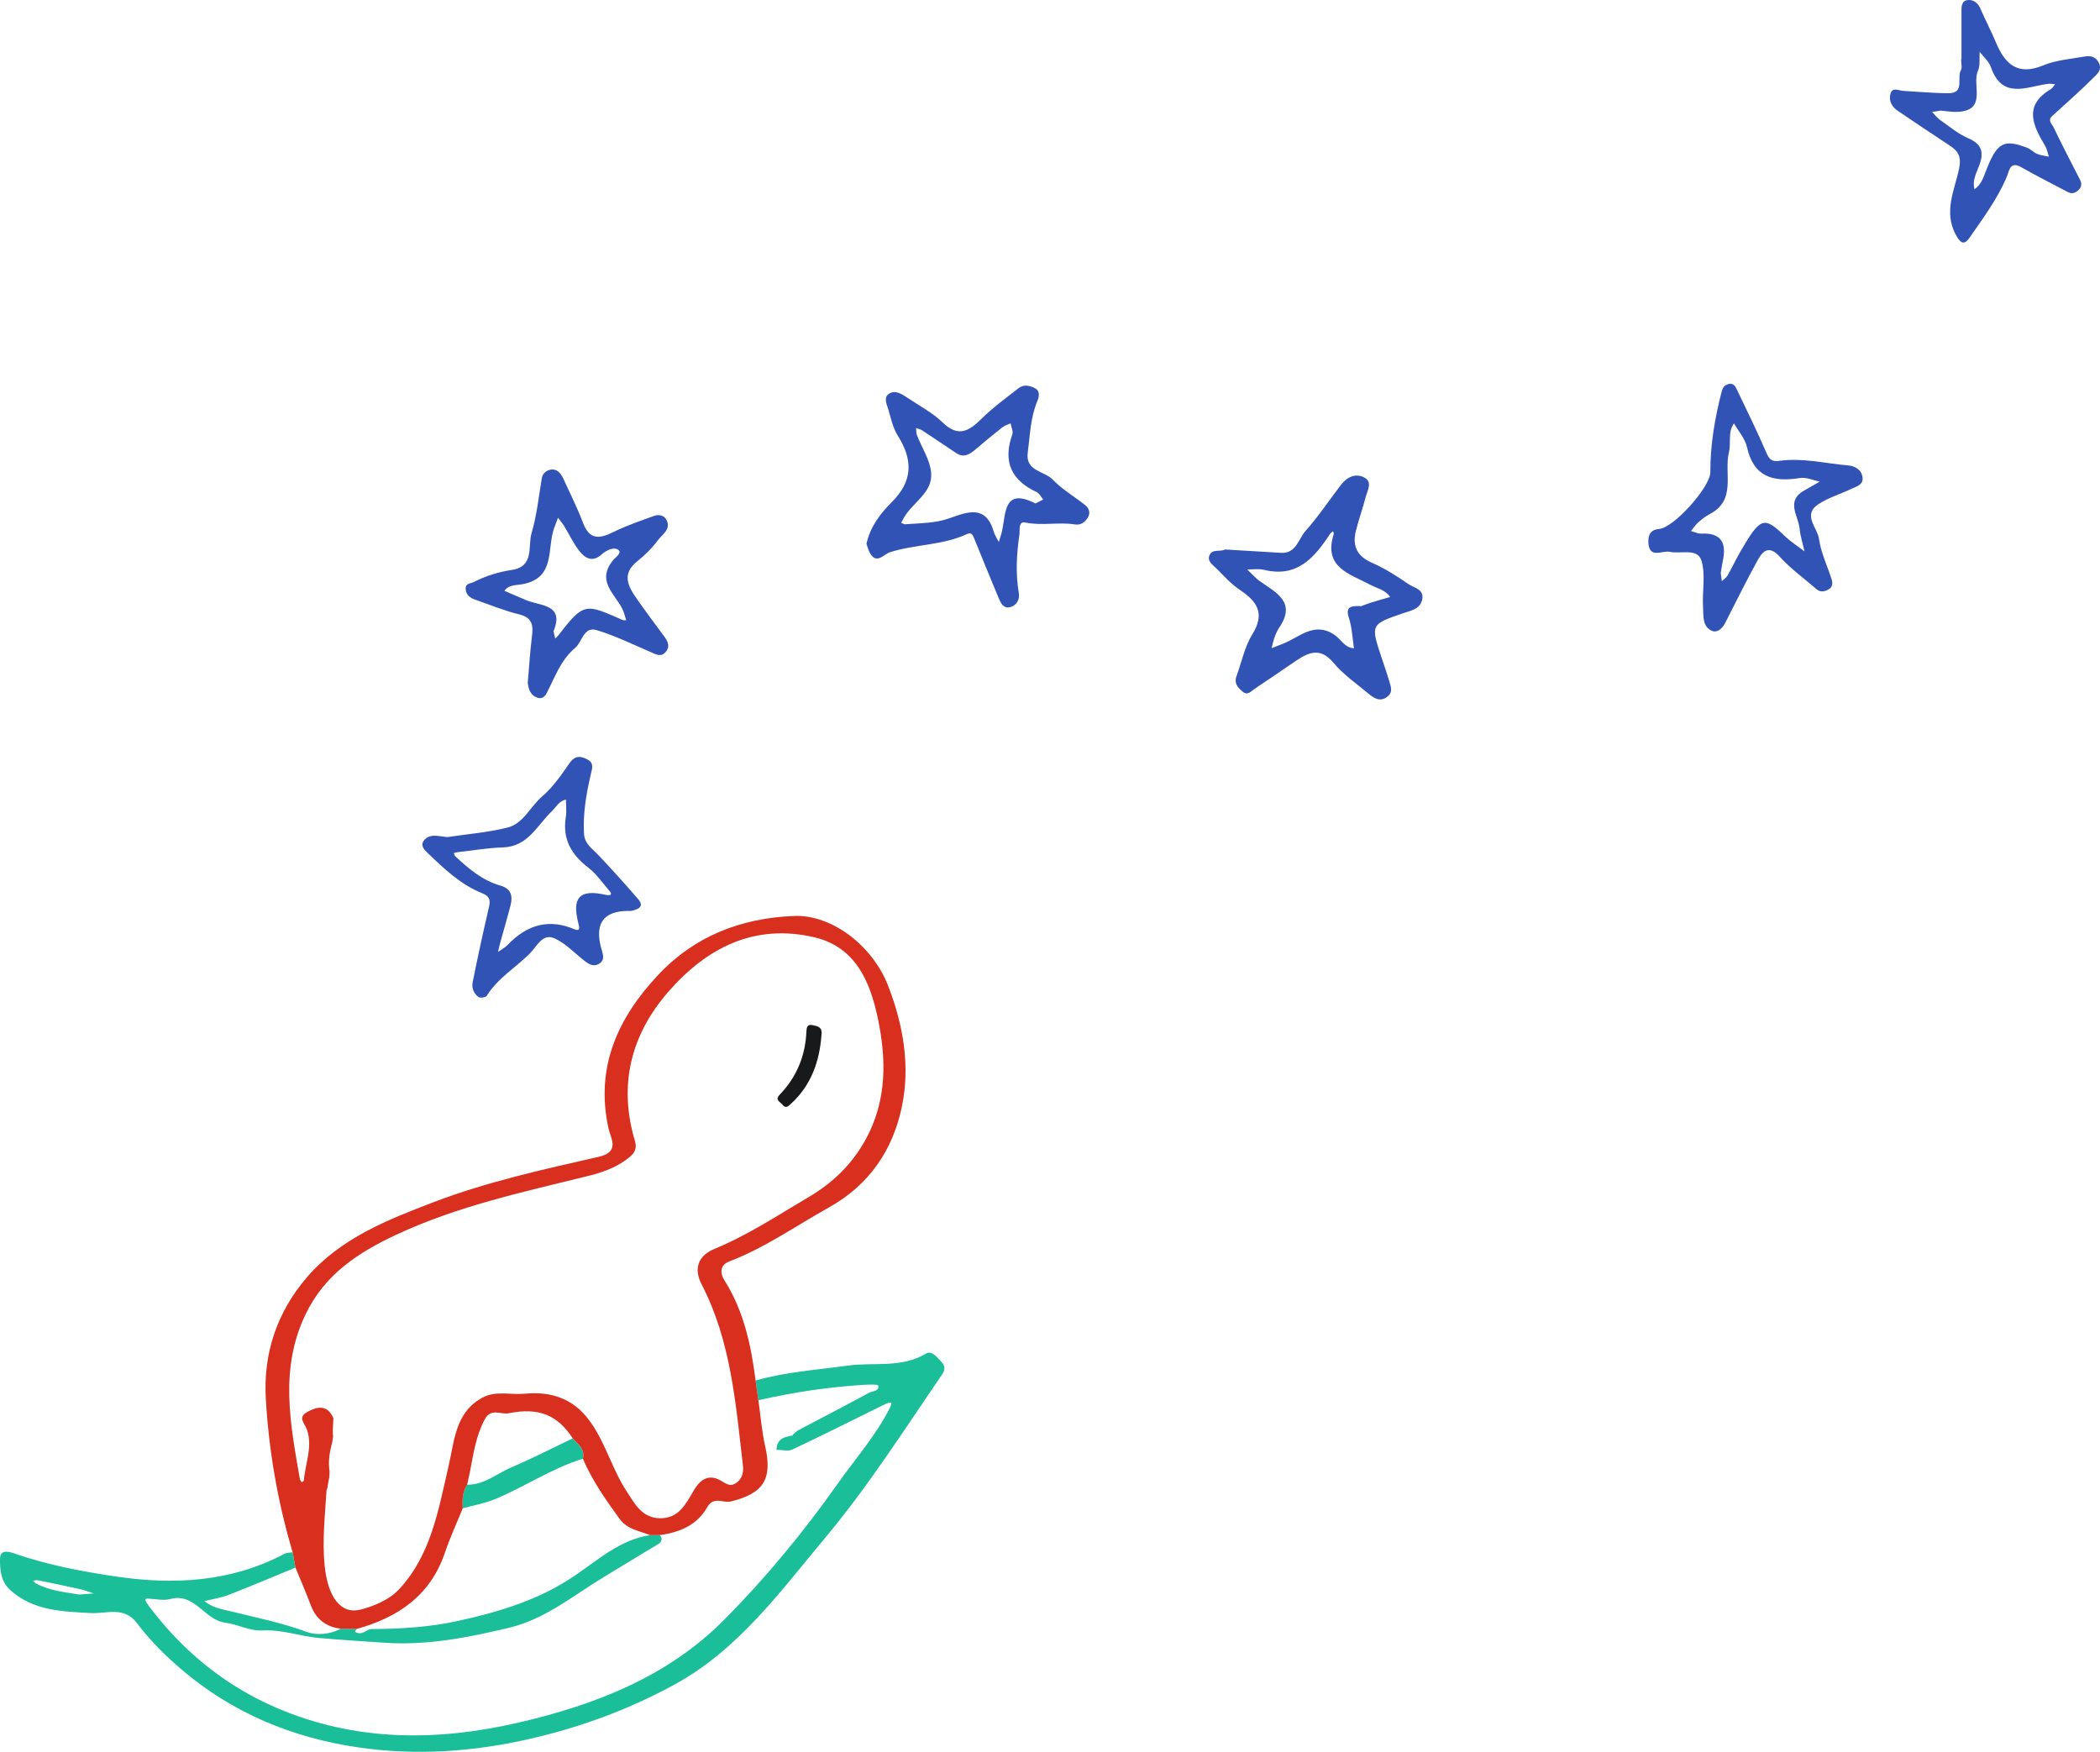 <?xml version="1.0" encoding="UTF-8"?>
<svg id="Ebene_2" data-name="Ebene 2" xmlns="http://www.w3.org/2000/svg" viewBox="0 0 2643.75 2205.74">
  <defs>
    <style>
      .cls-1 {
        fill: #3053b5;
      }

      .cls-1, .cls-2, .cls-3, .cls-4 {
        stroke-width: 0px;
      }

      .cls-2 {
        fill: #18191a;
      }

      .cls-3 {
        fill: #1abe99;
      }

      .cls-4 {
        fill: #d92f1e;
      }
    </style>
  </defs>
  <g id="IODW_001_logo" data-name="IODW 001 logo">
    <g id="Blatt">
      <path class="cls-3" d="M428.8,2050.74c6.81.07,13.61.14,20.43.21-1.09,2.16-5.14,3.86,1.58,5.2,7.34,1.46,11.01-4.97,16.87-5,36.57-.17,73.02-2.37,108.76-10.21,52.47-11.51,103-26.63,148.62-57.99,28.75-19.76,56.31-44.44,93.24-50.08,4.17-.03,8.34-.05,12.52-.08,3.64,5.22,2.57,8.62-3.12,11.99-22.75,13.45-45.2,27.4-67.82,41.06-38.49,23.24-73.37,52.73-118.81,63.62-51.63,12.38-103.32,22.52-156.76,18.93-27.76-1.86-55.53-3.59-83.23-6.08-23.73-2.13-46.26-10.85-71.01-9.43-15.33.88-30.97-7.79-46.77-9.81-26.01-3.33-37.84-38.15-69.13-29.7-8.21,2.22-17.67,0-26.53-.5-6.75-.39-7.76.2,8.89,20.97,40.89,51,91.34,90.53,151.38,116.39,99.31,42.75,201.96,42.55,305.37,18.58,96.33-22.33,187.29-57.68,258.38-129.32,52.49-52.89,99.99-110.5,143.12-171.62,22.36-31.68,48.28-60.85,65.82-95.83.94-1.88,1.17-4.11,1.73-6.17-2.33.49-4.89.53-6.96,1.55-39.21,19.25-78.21,38.93-117.68,57.6-5.55,2.62-13.38.42-20.15.46.18-8.7,4.2-14.38,12.88-16.42,2.24-.53,4.46-1.12,6.69-1.69.48.21.96.42,1.44.63-.23-.46-.46-.93-.68-1.39,2.53-2.06,4.81-4.6,7.64-6.1,29.58-15.67,59.38-30.95,88.76-46.99,4.24-2.31,12.92-1.5,11.33-9.11-.3-1.45-11.46-1.16-17.55-.8-44.97,2.68-89.37,9.45-133.29,19.41-1.17-8.26-2.34-16.53-3.51-24.78,37.71-10.95,76.75-13.31,115.37-18.75,32.98-4.64,67.92,3.56,99.14-15.19,7.38-4.43,14.19,4.95,19.62,10.61,4.46,4.65,4.61,9.86.82,15.38-47.85,69.91-93.36,141.41-147.89,206.62-56.64,67.73-108.82,140.05-188.46,183.73-57.28,31.41-117.91,53.82-182.04,68.58-72.1,16.59-144.15,21.51-216.9,10.9-83.07-12.11-158.27-43.24-222.83-98.43-20.66-17.67-39.64-36.59-55.86-58.26-15.94-21.3-38.33-11.33-58.28-12.43-36.16-1.99-72.52-2.88-101.44-29.33-11.57-10.59-12.79-25.84-12.46-39.56.29-12.03,12.06-8.21,18.97-5.82,40.98,14.18,83.47,22.23,126.03,28.56,73.39,10.92,145.54,7.34,213.07-28.46,2.95-1.56,6.83-1.35,10.28-1.95,1.18,6.44,2.36,12.88,3.53,19.31-28.05,11.53-55.95,23.43-84.21,34.41-9.66,3.75-20.21,5.22-30.35,7.73,9.67,8.36,22.03,10.19,33.7,13.06,32.05,7.9,64.28,14.37,95.56,25.95,11.24,4.16,28.68,3.33,42.16-4.16ZM99.94,2007.7c6.81-.53,12.35-.96,17.9-1.39-5.34-1.75-10.58-3.95-16.04-5.18-17.99-4.03-36.05-7.77-54.13-11.43-1.9-.39-4.05.42-6.08.67,1.4,1.24,2.63,2.82,4.24,3.67,17.31,9.08,36.43,10.67,54.1,13.67Z"/>
      <path class="cls-3" d="M588.11,1869.38c21.61.35,37.54-14.12,55.92-21.95,26.08-11.11,51.33-24.17,76.94-36.4,6.53,7.43,15.9,13.43,12.81,25.65-39.04,12.08-72.96,35.26-110.36,50.81-13.01,5.41-27.25,7.86-40.92,11.66-.55-10.38-.41-20.63,5.6-29.78Z"/>
    </g>
    <path id="Usie" class="cls-4" d="M368.4,1954.46c-18.75-63.15-29.97-127.66-33.76-193.39-3.33-57.74,14.42-109.33,51.69-152.75,42.27-49.24,101.52-72.52,160.03-94.85,67.21-25.65,137.63-41.02,207.63-56.99,27.12-6.19,14.74-23.46,12.01-36-16.8-76.96,11.95-139.09,62.82-193.17,46.02-48.93,104.37-71.45,171.28-74.02,46.63-1.79,98.24,36.91,117.92,87.72,19.29,49.78,28.16,101.41,17.27,152.98-11.42,54.07-40.78,97.86-91.83,126.35-41.53,23.18-80.51,50.83-125.37,67.97-12.16,4.65-11.63,15-5.93,24.01,24.37,38.55,33.44,81.67,39.09,125.92,1.17,8.25,2.34,16.52,3.52,24.78,2.75,19.25,4.22,38.79,8.5,57.7,9.42,41.66-1.86,59.64-43.17,69.79-9.77,2.4-21.66-7.17-29.87,7.39-12.66,22.43-34.71,31.57-59.41,34.9-4.17.03-8.34.05-12.51.08-13.41-5.58-28.44-6.94-38.31-20.52-17.48-24.03-34.45-48.21-46.19-75.68,3.08-12.22-6.28-18.22-12.81-25.65-19.03-29.47-42.85-39.21-80.71-31.59-9.96,2-22.03-7.24-30.04,7.72-11.24,20.99-14.22,43.77-18.7,66.37-.5,2.26-1,4.51-1.5,6.77-.64,3.02-1.28,6.05-1.92,9.07-6.01,9.15-6.15,19.4-5.6,29.78-7.51,18.54-15.96,36.76-22.35,55.68-18.25,53.97-58.77,81.62-110.94,96.12-6.81-.07-13.61-.14-20.42-.21-18.37-2.46-30.96-11.9-37.58-29.61-5.97-15.96-12.82-31.59-19.28-47.37-1.18-6.43-2.35-12.87-3.53-19.3ZM419.72,1785.64c-.24,5.01-.48,10.03-.72,15.04.02,1.49.04,2.99.07,4.48.08,1.24.16,2.48.25,3.71-.32,2.29-.63,4.57-.95,6.86-3.37,12.13-5.52,24.37-3.48,37.01-.06,2.24-.12,4.49-.19,6.73-.38,1.78-.77,3.56-1.15,5.34-.48,2.91-.96,5.82-1.43,8.73-.35,1.02-.71,2.05-1.06,3.07-1.89,31.34-5.51,62.47-2.43,94.14,3.81,39.19,19.87,62.38,45.32,55.88,17.11-4.37,36.05-12.47,47.81-24.91,40.86-43.22,50.11-100.65,62.98-155.88,7.55-32.41,8.41-67.91,43.08-86.29,16.68-8.84,35.42-3,53.15-4.73,32.41-3.16,60.66,5.9,81.2,34,20.04,27.4,28.25,60.73,46.66,88.84,10.38,15.85,19.25,33.56,41.86,33.95,23.83.4,32.41-17.51,42.53-34.75,6.98-11.89,17.25-21.9,33.41-13.08,6.32,3.45,11.9,8.97,19.95,3.56,8.12-5.46,9.65-13.95,8.71-22.03-9.09-77.86-14.96-156.57-51.95-228.02-11.03-21.31-3.08-36.9,15.98-44.75,42.28-17.43,79.99-42.43,119.04-65.51,30.69-18.14,54.36-41.26,71.48-72.41,27.02-49.17,26.11-101.65,15.1-153.32-9.57-44.93-27.65-88.8-79.39-101.06-75.59-17.92-135.78,13.12-183.93,68.21-47.4,54.24-63.48,117.84-42.16,188.55,2.5,8.3-.28,14.41-6.25,19.41-14.87,12.45-32.85,19.28-51.08,23.8-82.39,20.41-165.54,38.1-243.08,74.35-47.97,22.43-90.3,49.88-114.56,100.69-32.77,68.61-19.02,137.43-7.04,206.8.25,1.46,1.48,2.76,2.25,4.14.96-.58,2.71-1.09,2.76-1.74,1.74-21.57,11.56-43.15,3.86-64.53-3.17-8.8-12.03-15.26.85-22.29,13.13-7.17,25.22-8.86,32.56,8.03Z"/>
    <path id="Auge" class="cls-2" d="M1034.16,1303.26c-2.33,32.28-12.5,62.94-38.56,86.66-3.43,3.12-6.45,6.19-10.56.98-2.93-3.71-9.89-5.86-3.5-12.52,21.29-22.21,32.38-48.79,33.67-79.58.19-4.45.73-9.78,8.12-7.99,6,1.46,12.3,2.08,10.83,12.45Z"/>
    <path id="Stern_6" data-name="Stern 6" class="cls-1" d="M2469.36,74.65c0-19.47-.01-38.94,0-58.41,0-6.7-.71-15.08,7.76-16.13,6.64-.83,12.8,3.09,15.99,10.59,6.08,14.26,13.45,27.97,19.41,42.27,11.47,27.53,27.18,42.89,59.9,29.3,16.15-6.71,34.63-8.01,52.18-11.12,7.03-1.24,13.7.07,17.61,7.77,4.83,9.5-2.76,14.96-7.4,19.6-16.47,16.46-34.03,31.85-51.28,47.53-6.16,5.6-.17,10.17,1.71,14.1,10.6,22.13,21.91,43.92,33.12,65.75,2.41,4.69,2.68,8.92-1.13,12.79-4.03,4.09-8.49,6.11-14.29,3-19.4-10.41-39.17-20.17-58.26-31.11-14.27-8.18-15.1,4.29-18.03,11.35-11.73,28.3-29.99,52.57-47.17,77.43-6.35,9.19-11.12,7.69-17.24-3.69-15.74-29.26-1.47-56.24,4.1-83.41,2.91-14.16-.38-21.47-11.11-28.51-22.11-14.5-44.02-29.32-65.94-44.11-7.56-5.1-11.76-12.66-9.38-21.4,2.49-9.15,10.31-4.12,16.11-3.81,18.87,1.03,37.73,2.88,56.6,2.99,21.35.13,10.65-19.26,15.95-28.99,1.96-3.59.32-9.14.32-13.8.15,0,.31,0,.46,0ZM2443.15,139.23c-2.58.42-6.68,1.08-10.77,1.74,3.34,3.41,6.24,7.44,10.09,10.13,11.66,8.13,22.87,17.62,35.73,23.14,20.67,8.85,18.57,22.33,11.75,38.51-3.41,8.1-6.66,16.37-4.22,25.51,7.84-5.22,10.84-13.64,13.96-21.8,14.1-36.91,22.41-41.92,52.4-30.38,4.48,1.72,8.01,5.85,12.47,7.69,4.63,1.91,9.84,2.38,14.8,3.49-1.51-4.54-2.27-9.53-4.66-13.55-15.29-25.68-27.71-50.79,7.14-71.47,2.24-1.33,3.61-4.1,5.39-6.21-3.05-.18-6.17-.87-9.14-.47-27.02,3.65-57.41,20.03-71.73-21.08-2.52-7.22-9.3-12.96-14.12-19.38-.59,8.11.96,17.19-2.19,24.14-7.98,17.62,12.59,50.43-26.55,51.64-6.22.19-12.48-.96-20.34-1.63Z"/>
    <path id="Stern_5" data-name="Stern 5" class="cls-1" d="M2075.18,683.08c-.29-10.14,2.79-16.09,13.72-17.1,18.67-1.73,64.3-52.92,64.27-71.38-.05-34.7,5.76-68.56,14.4-102.03,1.31-5.07,4.09-8.1,9.24-9.17,5.14-1.06,7.65,2.65,9.24,5.96,12.98,27,26.16,53.93,38.03,81.42,3.66,8.49,7.48,10.68,16.19,9.46,29.16-4.06,57.71,3.31,86.51,5.8,8.95.78,17.15,5.68,18.09,15.59.87,9.09-8.15,10.99-14.37,13.98-13.64,6.56-28.62,10.94-41.14,19.13-20.68,13.52-1.26,29.62.67,43.91,2.34,17.29,10.46,33.78,15.84,50.7,1.47,4.63,1.38,9.64-3.38,12.49-5.02,3-10.51,4.43-15.7-.06-15.53-13.46-32.48-25.64-46.15-40.78-13.35-14.8-21.25-7.61-27.7,4.07-14.54,26.3-27.77,53.32-41.47,80.08-3.39,6.63-9.96,11.73-15.88,9.3-12.74-5.23-10.84-18.92-11.56-29.55-1.33-19.71,3.5-40.81-2.02-58.97-4.94-16.26-25.85-8.16-39.66-11.11-9.76-2.09-25.98,9.38-27.19-11.72ZM2166.32,721.56c.49,3.79.91,6.99,1.33,10.2,2.44-2.35,5.59-4.31,7.2-7.14,5.56-9.72,10.27-19.93,15.88-29.62,25.48-44.02,29.93-45.4,56.14-20.12,7.51,7.25,16.55,12.93,24.88,19.33-2.11-9.46-5.21-18.83-6.12-28.4-1.56-16.43-18.09-35.09,6.07-48.4,6.49-3.57,12.85-7.37,19.27-11.06-8.37-1.63-17.15-5.76-25.05-4.47-33.6,5.48-58.22-1.16-66.65-39.11-2.35-10.58-10.7-19.83-16.3-29.69-8.06,11.06-3.4,24.35-6.37,36.35-6.58,26.53,10.16,60.28-24.59,78.11-5.23,2.68-9.96,6.58-14.37,10.53-3.37,3.01-5.87,6.99-8.76,10.55,4.32,1.15,8.69,3.46,12.94,3.25,25.6-1.23,31.89,12.09,27.07,34.5-1.11,5.16-1.78,10.42-2.58,15.2Z"/>
    <path id="Stern_4" data-name="Stern 4" class="cls-1" d="M1542.23,691.84c23.71,1.42,46.99,2.8,70.26,4.22,19.51,1.19,22.11-17.59,31.22-27.77,16.05-17.92,29.45-38.21,44.12-57.38,7.57-9.9,18.23-15.63,29.55-9.77,11.14,5.77,3.97,16.61,1.8,25.06-3.6,14.07-8.59,27.78-12.14,41.86-4.74,18.8.81,32.03,19.94,40.41,16.19,7.1,31.45,16.78,46.02,26.89,7.01,4.86,20.35,6.45,17.38,19.75-2.66,11.93-14.29,13.69-23.65,16.9-41.37,14.22-41.42,14.05-27.14,56.88,3.14,9.43,6.48,18.82,9.23,28.36,1.96,6.81,5.39,14.11-2.28,19.98-8.91,6.82-16.46,2.19-23.2-3.43-15.27-12.73-32.09-24.32-44.68-39.39-16.04-19.19-30.5-13.53-46.6-2.72-17.55,11.79-34.87,23.93-52.51,35.58-4.31,2.84-8.6,8.84-14.88,3.74-6.12-4.96-11.37-10.54-8.04-19.59,6.51-17.69,10.25-37.07,19.97-52.77,16.31-26.35,6.11-41.37-15.78-55.96-10.86-7.24-19.89-17.38-29.21-26.75-4.64-4.66-12.47-9.31-8.75-17.26,3.71-7.94,13.36-3.38,19.34-6.87ZM1713.73,763.2c1.86-.69,6.97-2.79,12.21-4.44,7.99-2.52,16.08-4.72,24.12-7.06-5.84-9.06-16.34-10.76-24.9-15.35-25.9-13.88-59.56-21.75-46.07-63.94.32-.99-.64-2.38-1-3.58-1.25,1.16-2.8,2.12-3.7,3.5-19.61,29.87-41.38,55.35-83.02,45.18-6.71-1.64-14.12-.41-21.21-.51,5.4,5.07,10.3,10.87,16.3,15.07,20.46,14.32,45.63,26.21,24.12,57.96-2.57,3.8-4.42,8.19-6.02,12.52-1.62,4.39-2.53,9.04-3.74,13.58,4.64-1.81,9.27-3.65,13.93-5.41,20.8-7.89,39.01-28.42,64.71-11.81,8.57,5.54,13.19,16.77,25.08,17.36-1.94-12.64-2.32-25.79-6.23-37.79-4.21-12.93-.16-16.23,15.41-15.26Z"/>
    <path id="Stern_3" data-name="Stern 3" class="cls-1" d="M1090.83,684.78c4.51-21.32,17.55-38.31,31.51-52.18,27.32-27.14,27.03-53.59,7.88-84.12-5.85-9.32-8.44-20.88-11.5-31.7-1.97-6.98-7.17-16.27.72-21.18,7.95-4.95,16.55.89,23.76,5.75,14.66,9.89,30.86,18.27,43.34,30.44,19.8,19.31,33.36,11.11,49.34-4.72,14.22-14.08,30.67-25.96,46.49-38.35,6.51-5.1,14.38-3.26,20.8.22,6.58,3.57,4.93,10.91,2.75,16.11-8.73,20.82-9.16,43.01-12.06,64.82-3.14,23.64,20.76,22.94,31.41,33.99,11.97,12.41,27.42,21.43,41.07,32.28,5.32,4.22,6.58,10.53,2.79,16.14-3.5,5.18-8.37,9.22-15.83,8.04-20.63-3.28-41.49,1.98-62.39-2.42-9.26-1.95-6.73,9.75-7.53,15.2-3.57,24.24-4.96,48.61-.84,73.06,1.41,8.36-2.01,15.63-10.45,18.16-8.28,2.48-11.88-4.23-14.49-10.47-10.71-25.61-21.24-51.29-31.64-77.02-1.65-4.07-3.77-6.62-8.11-4.58-30.79,14.46-65.33,12.95-97.19,22.96-8.42,2.65-17.82,16.85-26.19-.3-1.52-3.12-2.38-6.57-3.63-10.1ZM1303.51,633.89c3.93-1.97,6.87-3.44,9.8-4.91-2.64-3.17-4.63-7.73-8.01-9.29-32.45-14.96-42.91-38.67-30.9-72.61,1.4-3.94-1.31-9.34-2.12-14.06-3.53,1.67-7.52,2.76-10.51,5.12-11.45,9.04-22.68,18.36-33.8,27.81-7.27,6.18-14.64,10.85-24.09,4.58-14.39-9.54-28.65-19.27-43.09-28.74-2.18-1.43-4.99-1.88-7.51-2.78.34,3.01.06,6.25,1.12,8.99,6.08,15.72,16.37,30.96,17.85,47.05,2.31,25.09-23.03,37.28-34.11,56.5-1.27,2.2-2.45,4.44-3.67,6.66,1.72.67,3.51,2.03,5.16,1.9,18.56-1.51,37.36-1.08,55.32-7.45,22.71-8.06,46.1-17.73,56.17,16.94,1.3,4.48,4.18,8.51,6.33,12.75,1.41-4.76,3.16-9.46,4.17-14.31,4.79-23,2.28-54.37,41.88-34.14Z"/>
    <path id="Stern_2" data-name="Stern 2" class="cls-1" d="M664.36,860.11c1.85-21.1,3.01-40.63,5.45-60,1.75-13.94-.49-22.74-16.44-26.61-18.9-4.58-37.06-12.22-55.52-18.6-6.4-2.21-11.2-6.11-11.61-13.41-.41-7.26,6.29-6.58,10.37-8.69,15.06-7.78,31.08-12.66,47.8-15.2,28.58-4.34,19.92-29.71,24.78-46.24,6.58-22.39,9.03-46.01,12.9-69.17,1.16-6.92,6.62-10.16,11.49-10.93,7.69-1.22,12.59,4.8,15.64,11.47,8.46,18.52,17.66,36.78,24.85,55.79,8.15,21.55,20.74,19.98,38,11.46,16.5-8.14,34.09-14.17,51.45-20.44,6.31-2.28,13.3-.5,16.07,6.15,4.74,11.41-6.07,17.4-11.26,24.44-7.37,9.98-16.55,19.01-26.27,26.8-19.5,15.62-11.49,31.01-.83,46.39,11.2,16.16,23.04,31.88,34.74,47.68,4.69,6.33,8.01,12.9,2.11,19.86-5.88,6.93-12.23,3.09-18.92.2-22.46-9.72-44.65-20.57-67.95-27.66-16.45-5-18.1,14.76-27.22,22.44-18.26,15.37-25.54,37.21-35.96,57.3-2.12,4.09-5.97,7.28-11.62,5.28-9.53-3.37-10.79-11.7-12.04-18.3ZM696.81,794.83c.89,3.82,1.53,6.55,2.17,9.28,1.72-1.84,3.61-3.54,5.13-5.53,31.07-40.76,33.9-38.04,79.73-17.95,1.31.57,3.05.16,4.58.2-.65-1.99-1.48-3.95-1.93-5.99-5.06-22.92-38.7-39.49-14.99-69.12,2.99-3.74,12.09-9.59,6.86-13.39-5.71-4.15-15.23.62-20.9,5.72-11.48,10.32-20.77,4.95-27.91-4.04-7.54-9.49-12.7-20.85-19.11-31.27-2.34-3.81-5.28-7.25-7.95-10.86-1.65,4.42-3.36,8.83-4.96,13.28-9.16,25.58,2.17,62.35-39.35,70.32-7.81,1.5-17.4.38-23.16,8.41,9.18,3.95,18.32,8.02,27.56,11.82,18.38,7.57,48.25,4.99,34.24,39.14Z"/>
    <path id="Stern_1" data-name="Stern 1" class="cls-1" d="M563.01,1054c25.4-3.83,51.26-5.82,76.05-12.05,20-5.03,28.5-26.48,43.54-39.23,13.62-11.55,24.1-27.15,34.5-42,7.12-10.17,14.62-8.81,23.04-4.14,8.06,4.47,5.16,11.67,3.58,18.58-5.65,24.62-10.05,49.4-8.46,74.86.8,12.79,10.79,18.92,18.49,27.06,16.87,17.84,33.33,36.1,49.37,54.69,8.56,9.92.49,12.97-7.74,15.02-1.57.39-3.32.11-4.98.12q-45.12.47-34.06,45.02c1.84,7.46,6.72,16.41-2.4,21.69-8.09,4.68-14.84-1.13-21.29-6.39-11.27-9.18-21.96-20.24-34.9-25.89-14.62-6.38-21.88,9.99-29.63,18.02-17.93,18.58-41.3,31.65-55.21,54.36-1.27,2.07-8.26,3.19-10.45,1.67-5.96-4.14-8.84-11.51-7.47-18.35,6.29-31.46,13.11-62.82,20.39-94.06,2.18-9.35,1.69-14.28-8.82-18.51-26.62-10.73-47.26-30.43-67.67-49.97-4.06-3.89-10.02-9.48-5.72-15.53,7.33-10.31,19.36-5.88,29.86-4.98ZM757.35,1125.64c2.27.45,4.51,1.03,6.8,1.33,4.99.67,6.79-.98,3.1-5.23-8.65-9.94-16.26-21.33-26.53-29.22-21.34-16.4-32.85-35.85-28.42-63.44,1.16-7.24.2-14.82.21-22.25-8.78,1.45-12.3,9.41-17.88,14.72-18.57,17.68-29.86,44.45-61.43,45.43-19.15.59-38.21,3.89-57.31,6.03-1.56.17-3.06.78-4.6,1.19.65,1.38.96,3.11,1.99,4.07,16.77,15.55,34.11,30.38,56.72,36.79,13.36,3.79,15.73,12.93,12.8,24.55-3.89,15.38-8.45,30.59-12.65,45.89-1.19,4.32-2.16,8.7-3.23,13.05,4.11-2.92,8.81-5.28,12.22-8.86q37.42-39.38,83.65-19.8c8.04,3.4,6.58-2.24,5.49-6.56-6.27-24.88-5.3-44.01,29.05-37.7Z"/>
  </g>
</svg>